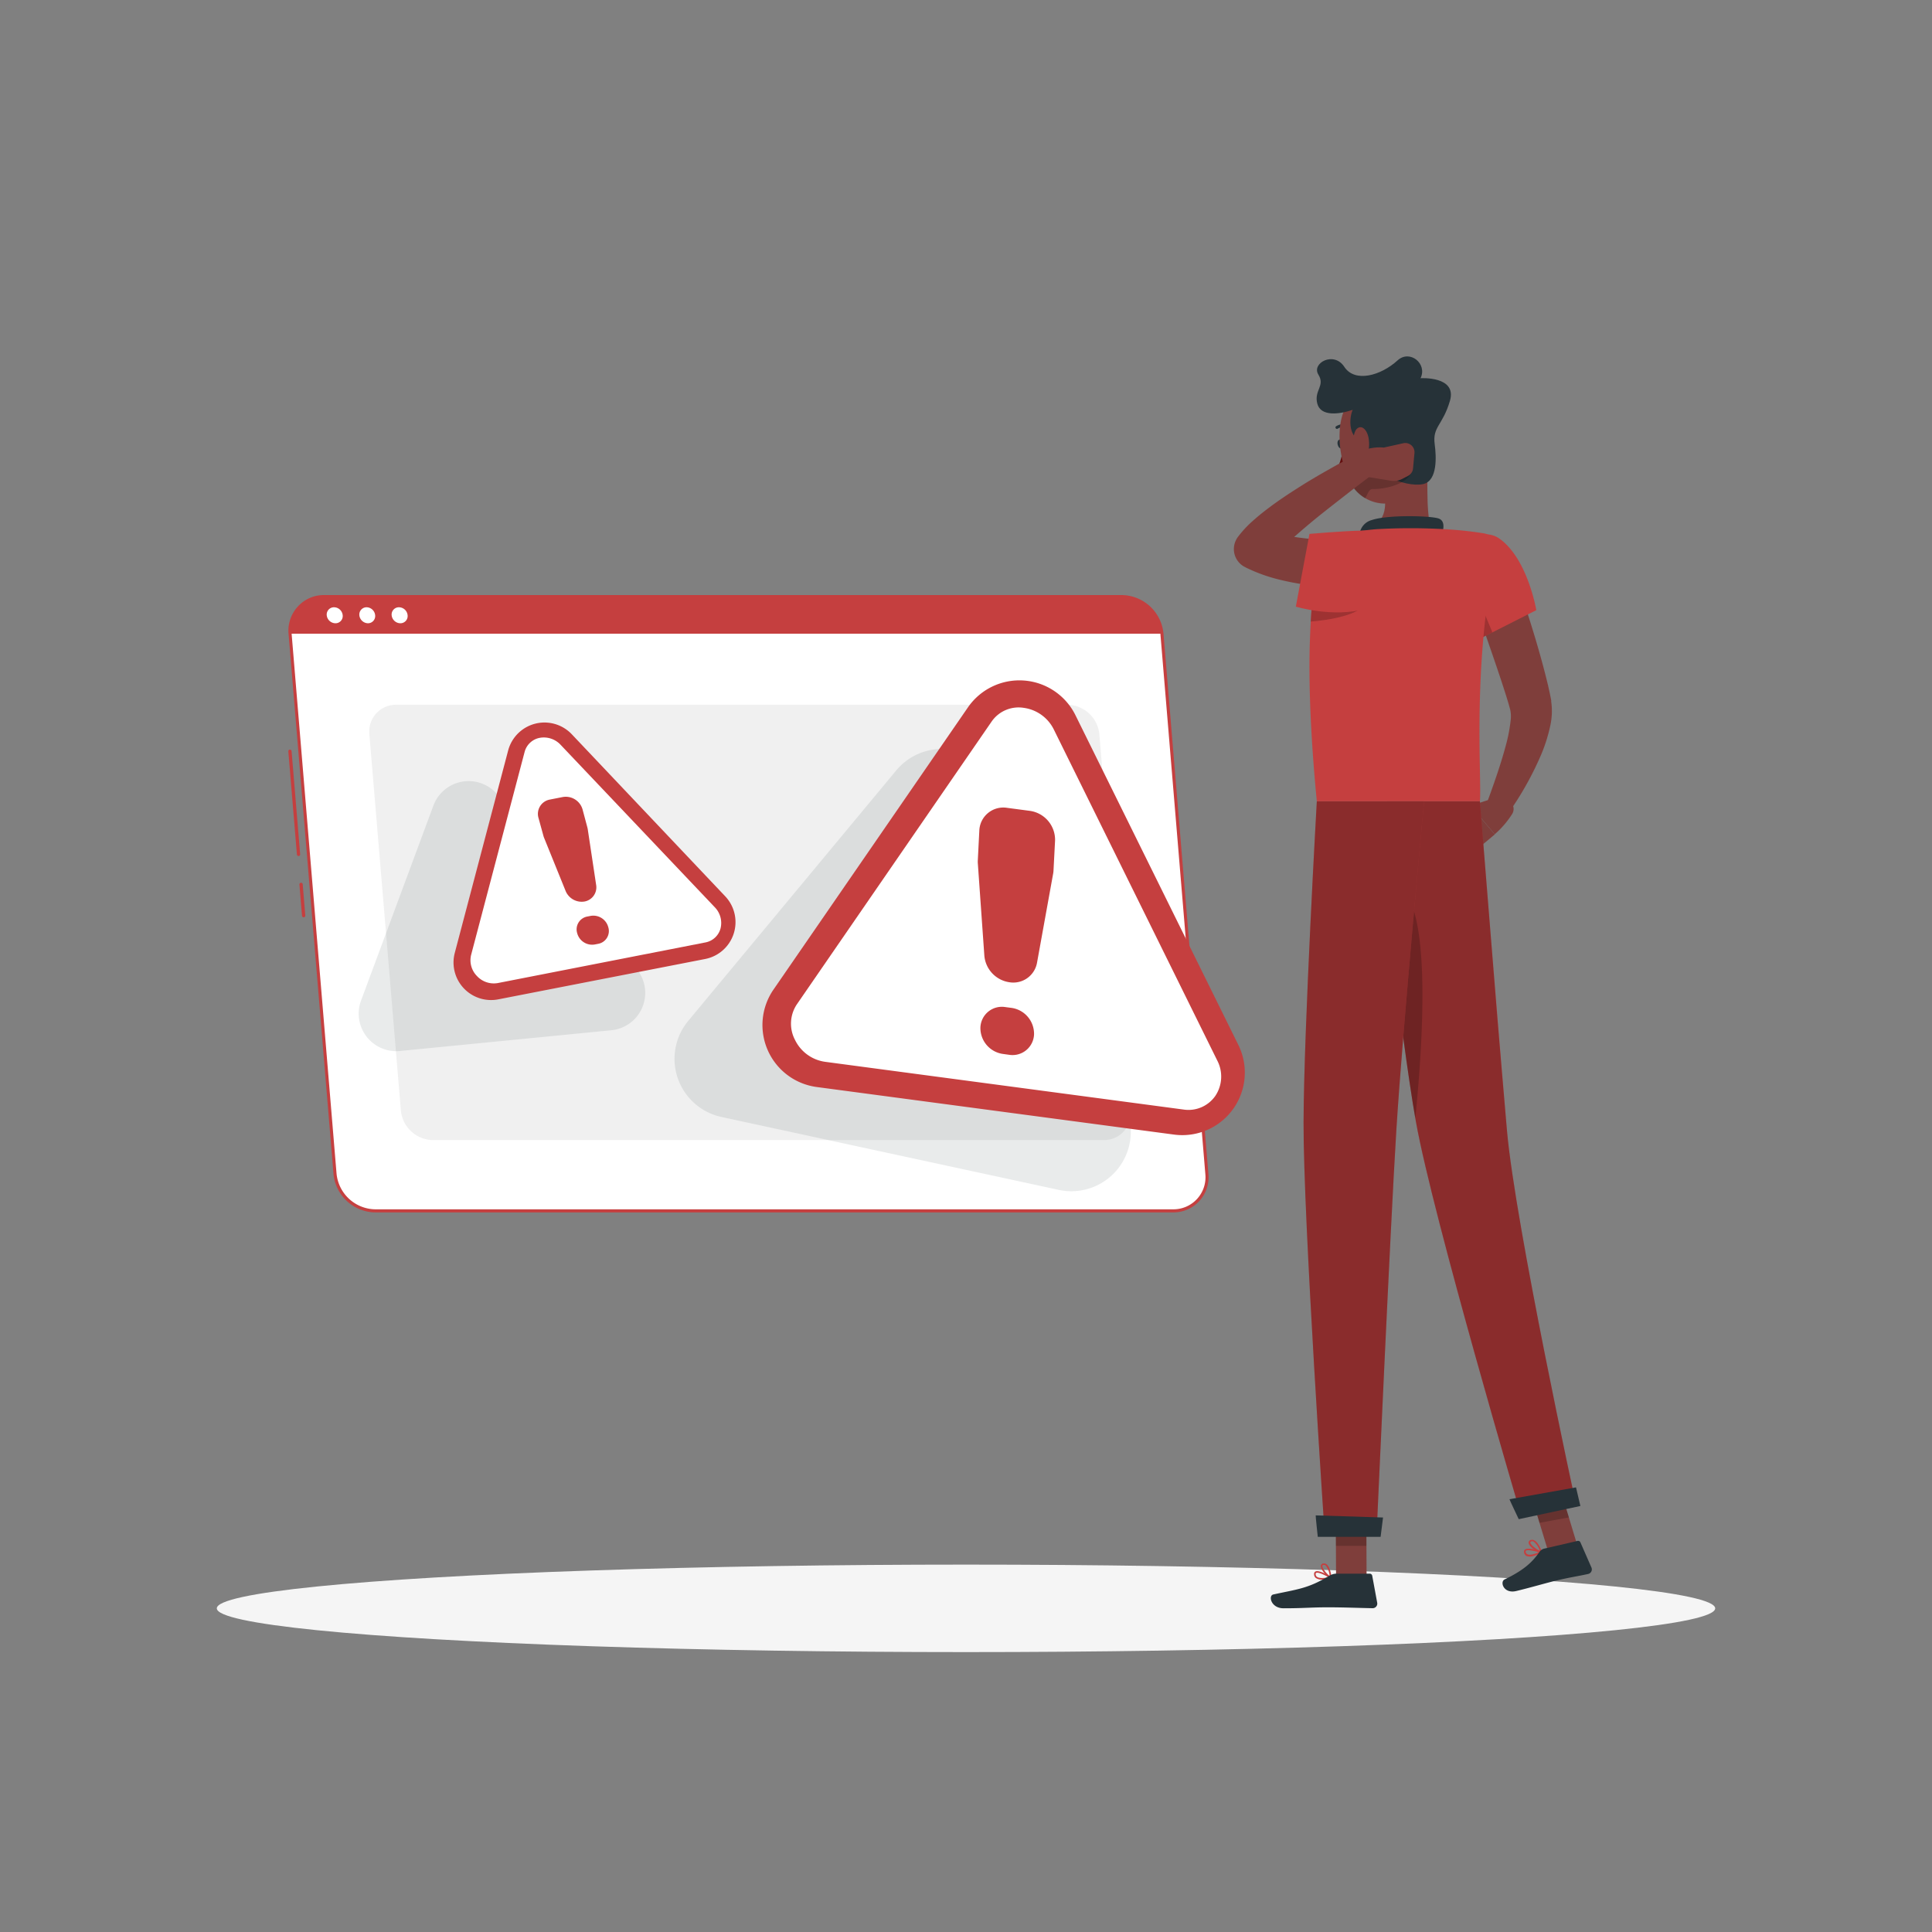 <?xml version="1.0" encoding="UTF-8"?> <svg xmlns="http://www.w3.org/2000/svg" viewBox="0 0 500 500"><rect x="0" y="0" width="500" height="500" fill="#808080" stroke="none"/><g id="freepik--Shadow--inject-14"><ellipse id="freepik--path--inject-14" cx="250" cy="416.24" rx="193.89" ry="11.32" style="fill:#f5f5f5"></ellipse></g><g id="freepik--Warning--inject-14"><path d="M77.27,221.53a.43.43,0,0,1-.43-.39l-2.22-26.7A.42.42,0,0,1,75,194a.43.43,0,0,1,.46.39l2.22,26.7a.43.43,0,0,1-.39.46Z" style="fill:#C53F3F"></path><path d="M78.59,237.39a.43.43,0,0,1-.43-.39l-.67-8.08a.42.42,0,0,1,.39-.46.42.42,0,0,1,.46.39l.67,8.08a.43.43,0,0,1-.39.46Z" style="fill:#C53F3F"></path><path d="M303.56,313.37H97.08a10.63,10.63,0,0,1-10.37-9.58L75.08,164a8.7,8.7,0,0,1,8.78-9.58H290.33A10.64,10.64,0,0,1,300.71,164l11.63,139.77A8.71,8.71,0,0,1,303.56,313.37Z" style="fill:#fff"></path><path d="M303.56,313.77H97.08a11,11,0,0,1-10.77-9.94L74.68,164.05A9.2,9.2,0,0,1,77.05,157,9.1,9.1,0,0,1,83.86,154H290.33a11,11,0,0,1,10.78,10l11.62,139.77a9.09,9.09,0,0,1-9.17,10ZM83.86,154.84A8.3,8.3,0,0,0,75.47,164L87.1,303.76a10.22,10.22,0,0,0,10,9.21H303.56a8.3,8.3,0,0,0,8.38-9.14L300.31,164.05a10.21,10.21,0,0,0-10-9.21Z" style="fill:#C53F3F"></path><path d="M290.33,154.44H83.86A8.7,8.7,0,0,0,75.08,164H300.71A10.64,10.64,0,0,0,290.33,154.44Z" style="fill:#C53F3F"></path><path d="M88.69,159.23a1.87,1.87,0,0,1-1.89,2.07,2.3,2.3,0,0,1-2.24-2.07,1.88,1.88,0,0,1,1.89-2.07A2.28,2.28,0,0,1,88.69,159.23Z" style="fill:#fff"></path><path d="M97.09,159.23a1.87,1.87,0,0,1-1.89,2.07A2.3,2.3,0,0,1,93,159.23a1.88,1.88,0,0,1,1.89-2.07A2.28,2.28,0,0,1,97.09,159.23Z" style="fill:#fff"></path><path d="M105.49,159.23a1.87,1.87,0,0,1-1.89,2.07,2.3,2.3,0,0,1-2.24-2.07,1.88,1.88,0,0,1,1.89-2.07A2.28,2.28,0,0,1,105.49,159.23Z" style="fill:#fff"></path><path d="M285.64,295.05H112a8.45,8.45,0,0,1-8.25-7.61L95.59,190a6.92,6.92,0,0,1,7-7.61H276.26a8.45,8.45,0,0,1,8.25,7.61l8.11,97.49A6.92,6.92,0,0,1,285.64,295.05Z" style="fill:#f0f0f0"></path><path d="M231.92,199.41l-53.8,64.78a15.39,15.39,0,0,0,8.58,24.88L274,307.94a15.39,15.39,0,0,0,17.55-20.76l-33.47-83.66A15.39,15.39,0,0,0,231.92,199.41Z" style="fill:#263238;opacity:0.1"></path><path d="M112.16,208.49,93.42,259A9.72,9.72,0,0,0,103.48,272l54.73-5.37a9.72,9.72,0,0,0,6.65-15.74l-36-45.1A9.72,9.72,0,0,0,112.16,208.49Z" style="fill:#263238;opacity:0.1"></path><path d="M250.48,183.1l-50.3,73a16.18,16.18,0,0,0,11.2,25.22l92.46,12.31a16.18,16.18,0,0,0,16.64-23.21l-42.16-85.34A16.18,16.18,0,0,0,250.48,183.1Z" style="fill:#C53F3F"></path><path d="M213.57,274.8a10.22,10.22,0,0,1-7.82-5.67,9,9,0,0,1,.47-9.2l50.43-73.22a8.48,8.48,0,0,1,8.29-3.52,10.2,10.2,0,0,1,7.82,5.67L315,274.41a9,9,0,0,1-.47,9.2,8.47,8.47,0,0,1-8.29,3.53Z" style="fill:#fff"></path><path d="M260.65,209.07l5.89.78a7.57,7.57,0,0,1,6.51,7.7l-.4,7.68a5.7,5.7,0,0,1-.09.83l-4.19,23.15a6.23,6.23,0,0,1-7.11,5h0a7.61,7.61,0,0,1-6.51-6.87l-1.69-23.92a5.77,5.77,0,0,1,0-.83l.39-7.69A6.21,6.21,0,0,1,260.65,209.07Zm-.47,51.56,1.6.21a6.78,6.78,0,0,1,5.83,6.89h0a5.57,5.57,0,0,1-6.45,5.25l-1.6-.22a6.77,6.77,0,0,1-5.83-6.88h0A5.56,5.56,0,0,1,260.18,260.63Z" style="fill:#C53F3F"></path><path d="M131.5,194.26l-13.81,52.37a9.72,9.72,0,0,0,11.27,12l53.57-10.45A9.72,9.72,0,0,0,187.72,232L148,190.05A9.73,9.73,0,0,0,131.5,194.26Z" style="fill:#C53F3F"></path><path d="M128.85,254.41a5.93,5.93,0,0,1-5.42-1.82,5.81,5.81,0,0,1-1.5-5.48l13.84-52.51a5,5,0,0,1,3.92-3.65,5.94,5.94,0,0,1,5.42,1.83l39.86,42a5.82,5.82,0,0,1,1.51,5.48,5,5,0,0,1-3.92,3.64Z" style="fill:#fff"></path><path d="M142.29,206.93l3.41-.67a4.52,4.52,0,0,1,5.08,3.27L152,214.1a4.64,4.64,0,0,1,.11.51L154.28,229a3.73,3.73,0,0,1-3,4.31h0a4.5,4.5,0,0,1-4.92-2.78l-5.54-13.68a4,4,0,0,1-.17-.49l-1.26-4.58A3.76,3.76,0,0,1,142.29,206.93Zm9.65,30.28.93-.18a4,4,0,0,1,4.55,2.92h0a3.36,3.36,0,0,1-2.56,4.3l-.93.18a4,4,0,0,1-4.55-2.91h0A3.37,3.37,0,0,1,151.94,237.21Z" style="fill:#C53F3F"></path></g><g id="freepik--Character--inject-14"><path d="M388.36,206l-7.76,2.52,6.24,7.38a23.64,23.64,0,0,0,4.55-5.31,2.47,2.47,0,0,0-.88-3.35Z" style="fill:#7f3e3b"></path><polygon points="377.03 214.62 381.68 220.27 386.85 215.94 380.6 208.56 377.03 214.62" style="fill:#7f3e3b"></polygon><path d="M390.87,145.68c1.89,5.2,3.63,10.4,5.28,15.67s3.17,10.56,4.5,16.1l.47,2.13.22,1.11.11.56,0,.14,0,.21.06.42a17.53,17.53,0,0,1-.28,5.7,41.89,41.89,0,0,1-2.88,8.72,82.09,82.09,0,0,1-8.56,14.8l-5.19-2.87c1.84-5,3.66-10.11,5-15.06a42.22,42.22,0,0,0,1.38-7.09,8.38,8.38,0,0,0-.12-2.48l-.43-1.56-.56-1.85c-1.57-5-3.36-10.15-5.13-15.27s-3.54-10.29-5.24-15.42Z" style="fill:#7f3e3b"></path><path d="M347.68,114.74c.13.63-.09,1.21-.49,1.32s-.84-.33-1-1,.08-1.21.49-1.31S347.55,114.12,347.68,114.74Z" style="fill:#263238"></path><path d="M347.65,115.94a24.21,24.21,0,0,1-1.82,6.07,3.58,3.58,0,0,0,3.06-.18Z" style="fill:#630f0f"></path><path d="M346,111a.38.38,0,0,1-.31-.16.37.37,0,0,1,.09-.52,3.7,3.7,0,0,1,3.39-.26.37.37,0,0,1,.2.49.38.38,0,0,1-.49.21,2.9,2.9,0,0,0-2.67.17A.33.33,0,0,1,346,111Z" style="fill:#263238"></path><path d="M369.11,116.72c.7,7.26-.33,14.29,1.29,20.6,0,0-1.8,5.86-12.53,5.86-11.8,0-5.41-5.86-5.41-5.86,6.5-1.53,6.51-6.31,5.57-10.8Z" style="fill:#7f3e3b"></path><path d="M372.69,139.33c.92-1.85,1.53-4.48-.37-5.14-2.09-.73-13.26-1-17.31.4a4.28,4.28,0,0,0-3.07,5.13Z" style="fill:#263238"></path><path d="M396.8,402.69a9.77,9.77,0,0,0,2.12-.82.21.21,0,0,0,.12-.19.19.19,0,0,0-.14-.18c-.35-.12-3.45-1.15-4.27-.45a.66.66,0,0,0-.21.64,1.23,1.23,0,0,0,.66,1A2.63,2.63,0,0,0,396.8,402.69Zm1.48-1c-1.36.62-2.46.83-3,.55a.79.79,0,0,1-.44-.66.24.24,0,0,1,.07-.26C395.32,401,397,401.35,398.28,401.73Z" style="fill:#C53F3F"></path><path d="M398.88,401.89a.21.21,0,0,0,.15-.26c0-.1-.81-2.48-2-3a1.12,1.12,0,0,0-.91-.06h0a.66.66,0,0,0-.51.67c0,1,2.16,2.42,3.14,2.69Zm-2.5-3a.74.74,0,0,1,.5.06,4.93,4.93,0,0,1,1.61,2.4c-1-.45-2.42-1.59-2.44-2.17,0-.05,0-.17.24-.27h0Z" style="fill:#C53F3F"></path><path d="M342.18,408.8a10.44,10.44,0,0,0,2.25-.31.23.23,0,0,0,.16-.17.23.23,0,0,0-.1-.21c-.31-.19-3.09-1.9-4.05-1.41a.64.64,0,0,0-.35.58,1.26,1.26,0,0,0,.42,1.08A2.7,2.7,0,0,0,342.18,408.8Zm1.66-.6c-1.46.29-2.59.24-3.06-.16a.82.82,0,0,1-.28-.74c0-.16.07-.21.13-.24C341.12,406.81,342.71,407.54,343.84,408.2Z" style="fill:#C53F3F"></path><path d="M344.38,408.49a.27.27,0,0,0,.12,0,.22.22,0,0,0,.09-.19c0-.1-.22-2.59-1.22-3.41a1.08,1.08,0,0,0-.87-.26h0a.66.66,0,0,0-.65.53c-.18,1,1.54,2.85,2.44,3.34ZM342.64,405a.7.7,0,0,1,.47.17,4.89,4.89,0,0,1,1,2.71c-.89-.68-2-2.1-1.88-2.67,0,0,0-.18.3-.21h.09Z" style="fill:#C53F3F"></path><polygon points="353.67 408.18 345.77 408.18 345.69 389.9 353.59 389.9 353.67 408.18" style="fill:#7f3e3b"></polygon><polygon points="408.66 401.42 401.06 402.81 395.61 384.82 403.21 383.43 408.66 401.42" style="fill:#7f3e3b"></polygon><path d="M399.62,400.79l8.63-2a.66.66,0,0,1,.76.37l2.86,6.53a1.21,1.21,0,0,1-.85,1.65c-3,.66-4.52.82-8.32,1.72-2.33.55-7.09,1.94-10.32,2.7s-4.27-2.36-3-3c5.66-2.71,7.54-5,9.09-7.2A2,2,0,0,1,399.62,400.79Z" style="fill:#263238"></path><path d="M345.86,407.26h8.62a.66.66,0,0,1,.65.54l1.29,7a1.19,1.19,0,0,1-1.19,1.4c-3.11-.05-7.59-.23-11.5-.23-4.57,0-6.2.25-11.56.25-3.24,0-4-3.28-2.64-3.57,6.22-1.36,8.94-1.5,14.41-4.79A3.73,3.73,0,0,1,345.86,407.26Z" style="fill:#263238"></path><path d="M388,139.36c7.37,5.19,9.59,18.55,9.59,18.55l-16.7,8.46a79.67,79.67,0,0,1-6.1-16.57C373,141.9,382.76,135.68,388,139.36Z" style="fill:#C53F3F"></path><path d="M379.65,147.88l6.58,15.76-5.34,2.73a88.92,88.92,0,0,1-4.32-10.32Z" style="opacity:0.2"></path><path d="M338.89,174c.06,8.81.59,19.77,1.9,33.37H383c.51-6.2-2.08-35.43,4.21-64.7a3.87,3.87,0,0,0-3.19-4.64,96.6,96.6,0,0,0-10-1.07,155.68,155.68,0,0,0-17.95,0,70.18,70.18,0,0,0-7.19,1A9.58,9.58,0,0,0,341.5,145a83.7,83.7,0,0,0-2.31,16.45C339,165.05,338.86,169.22,338.89,174Z" style="fill:#C53F3F"></path><path d="M352.21,157.46c-2.79,2-8.13,3-13,3.41.08-1.29.18-2.51.29-3.66,1.31-.69,2.57-1.32,3.76-1.9Z" style="opacity:0.2"></path><g style="opacity:0.2"><polygon points="345.69 389.9 345.74 400.06 353.63 400.06 353.59 389.9 345.69 389.9"></polygon><polygon points="403.21 383.43 395.61 384.83 398.43 394.1 406.03 392.7 403.21 383.43"></polygon></g><path d="M368,108.22c1.15,7.77,2.22,12.25-.78,17.15a10.18,10.18,0,0,1-18-1c-3.09-6.46-4.46-18.09,2.31-23A10.3,10.3,0,0,1,368,108.22Z" style="fill:#7f3e3b"></path><path d="M351.84,113.9c-2.93-1.29-2.65-5.9-1.76-7.84-3.39,1.16-8.29,1.83-9.17-1.62s2.11-4.55.28-7.5,4-6.16,6.72-2,9.44,2.3,13.78-1.67c3.16-2.89,7.78.84,5.95,4.61,0,0,9.5-.61,7.61,5.84s-4.56,6.67-3.95,11.26c.42,3.1.78,9.4-2.94,10.29C363.86,126.3,352.64,122.31,351.84,113.9Z" style="fill:#263238"></path><path d="M351.78,122.31c-.86.62-1.75,1.28-2.66,2l.05.11a10.51,10.51,0,0,0,4.09,4.51c.57-.55.89-2.4,1.95-2.37,3.17.09,9.3-1.24,10.32-4.82Z" style="opacity:0.2"></path><path d="M354.25,113.79a9.45,9.45,0,0,1-.76,5.07c-.9,1.83-2.32.66-2.87-1.59-.5-2-.63-5.41.67-6.41S354,111.51,354.25,113.79Z" style="fill:#7f3e3b"></path><path d="M355.77,207.4s6.63,60.32,10.67,82.92c4.43,24.75,27.37,102.43,27.37,102.43l14.14-3S392.16,317.07,390,292.57c-2.31-26.6-7-85.17-7-85.17Z" style="fill:#C53F3F"></path><path d="M355.77,207.4s6.63,60.32,10.67,82.92c4.43,24.75,27.37,102.43,27.37,102.43l14.14-3S392.16,317.07,390,292.57c-2.2-25.28-2.2-25.23-7-85.17Z" style="opacity:0.3"></path><path d="M390.65,388c-.06,0,2.4,5.16,2.4,5.16L409,389.75l-1.13-4.82Z" style="fill:#263238"></path><path d="M360.6,228.9c10.28,2,7.69,40.65,5.68,60.52-2.44-14-5.77-41.07-8-60.24A3.49,3.49,0,0,1,360.6,228.9Z" style="opacity:0.2"></path><path d="M340.79,207.4s-3.36,59-3.43,83.09c-.08,25,5.5,107,5.5,107h13.38s3.6-80.51,5.14-105.1c1.68-26.81,7.17-85,7.17-85Z" style="fill:#C53F3F"></path><path d="M340.79,207.4s-3.36,59-3.43,83.09c-.08,25,5.5,107,5.5,107h13.38s3.6-80.51,5.14-105.1c1.68-26.81,7.17-85,7.17-85Z" style="opacity:0.3"></path><path d="M340.5,392.18c-.06,0,.54,5.55.54,5.55H357.3l.63-5Z" style="fill:#263238"></path><path d="M357.52,151.74c-1.6.15-2.95.24-4.42.28s-2.87.07-4.3.06c-2.88,0-5.76-.18-8.66-.5a66,66,0,0,1-8.74-1.5,42.55,42.55,0,0,1-8.82-3.13l-.33-.17a5.21,5.21,0,0,1-2.38-7,5.45,5.45,0,0,1,.49-.81,28.16,28.16,0,0,1,4.05-4.33c1.35-1.2,2.7-2.27,4.06-3.29,2.72-2.05,5.5-3.86,8.29-5.62s5.64-3.39,8.51-5,5.76-3.06,8.76-4.45a3,3,0,0,1,3.07,5.06l0,0c-2.51,1.93-5.1,3.84-7.61,5.8s-5,3.89-7.49,5.87-4.86,4-7.13,6c-1.13,1-2.22,2-3.19,3.09a20.48,20.48,0,0,0-2.36,2.88l-2.21-8a36.65,36.65,0,0,0,6.72,1.79,70.8,70.8,0,0,0,7.41.86c2.53.16,5.09.25,7.66.25,1.29,0,2.58,0,3.86,0s2.63-.1,3.75-.16h.13a6,6,0,0,1,.92,11.93Z" style="fill:#7f3e3b"></path><path d="M363.12,114.72l-5,1.11s-6.69-.83-8.22,4.21l4,3.38,6.12,1a4.62,4.62,0,0,0,2.83-.46l1.56-.81a2.38,2.38,0,0,0,1.28-1.89l.37-4A2.38,2.38,0,0,0,363.12,114.72Z" style="fill:#7f3e3b"></path><path d="M353.36,157.58c-8.41,2.34-18-.58-18-.58l3.53-18.83s8.35-.74,13.57-.85C365.89,137,368.52,153.38,353.36,157.58Z" style="fill:#C53F3F"></path></g></svg> 